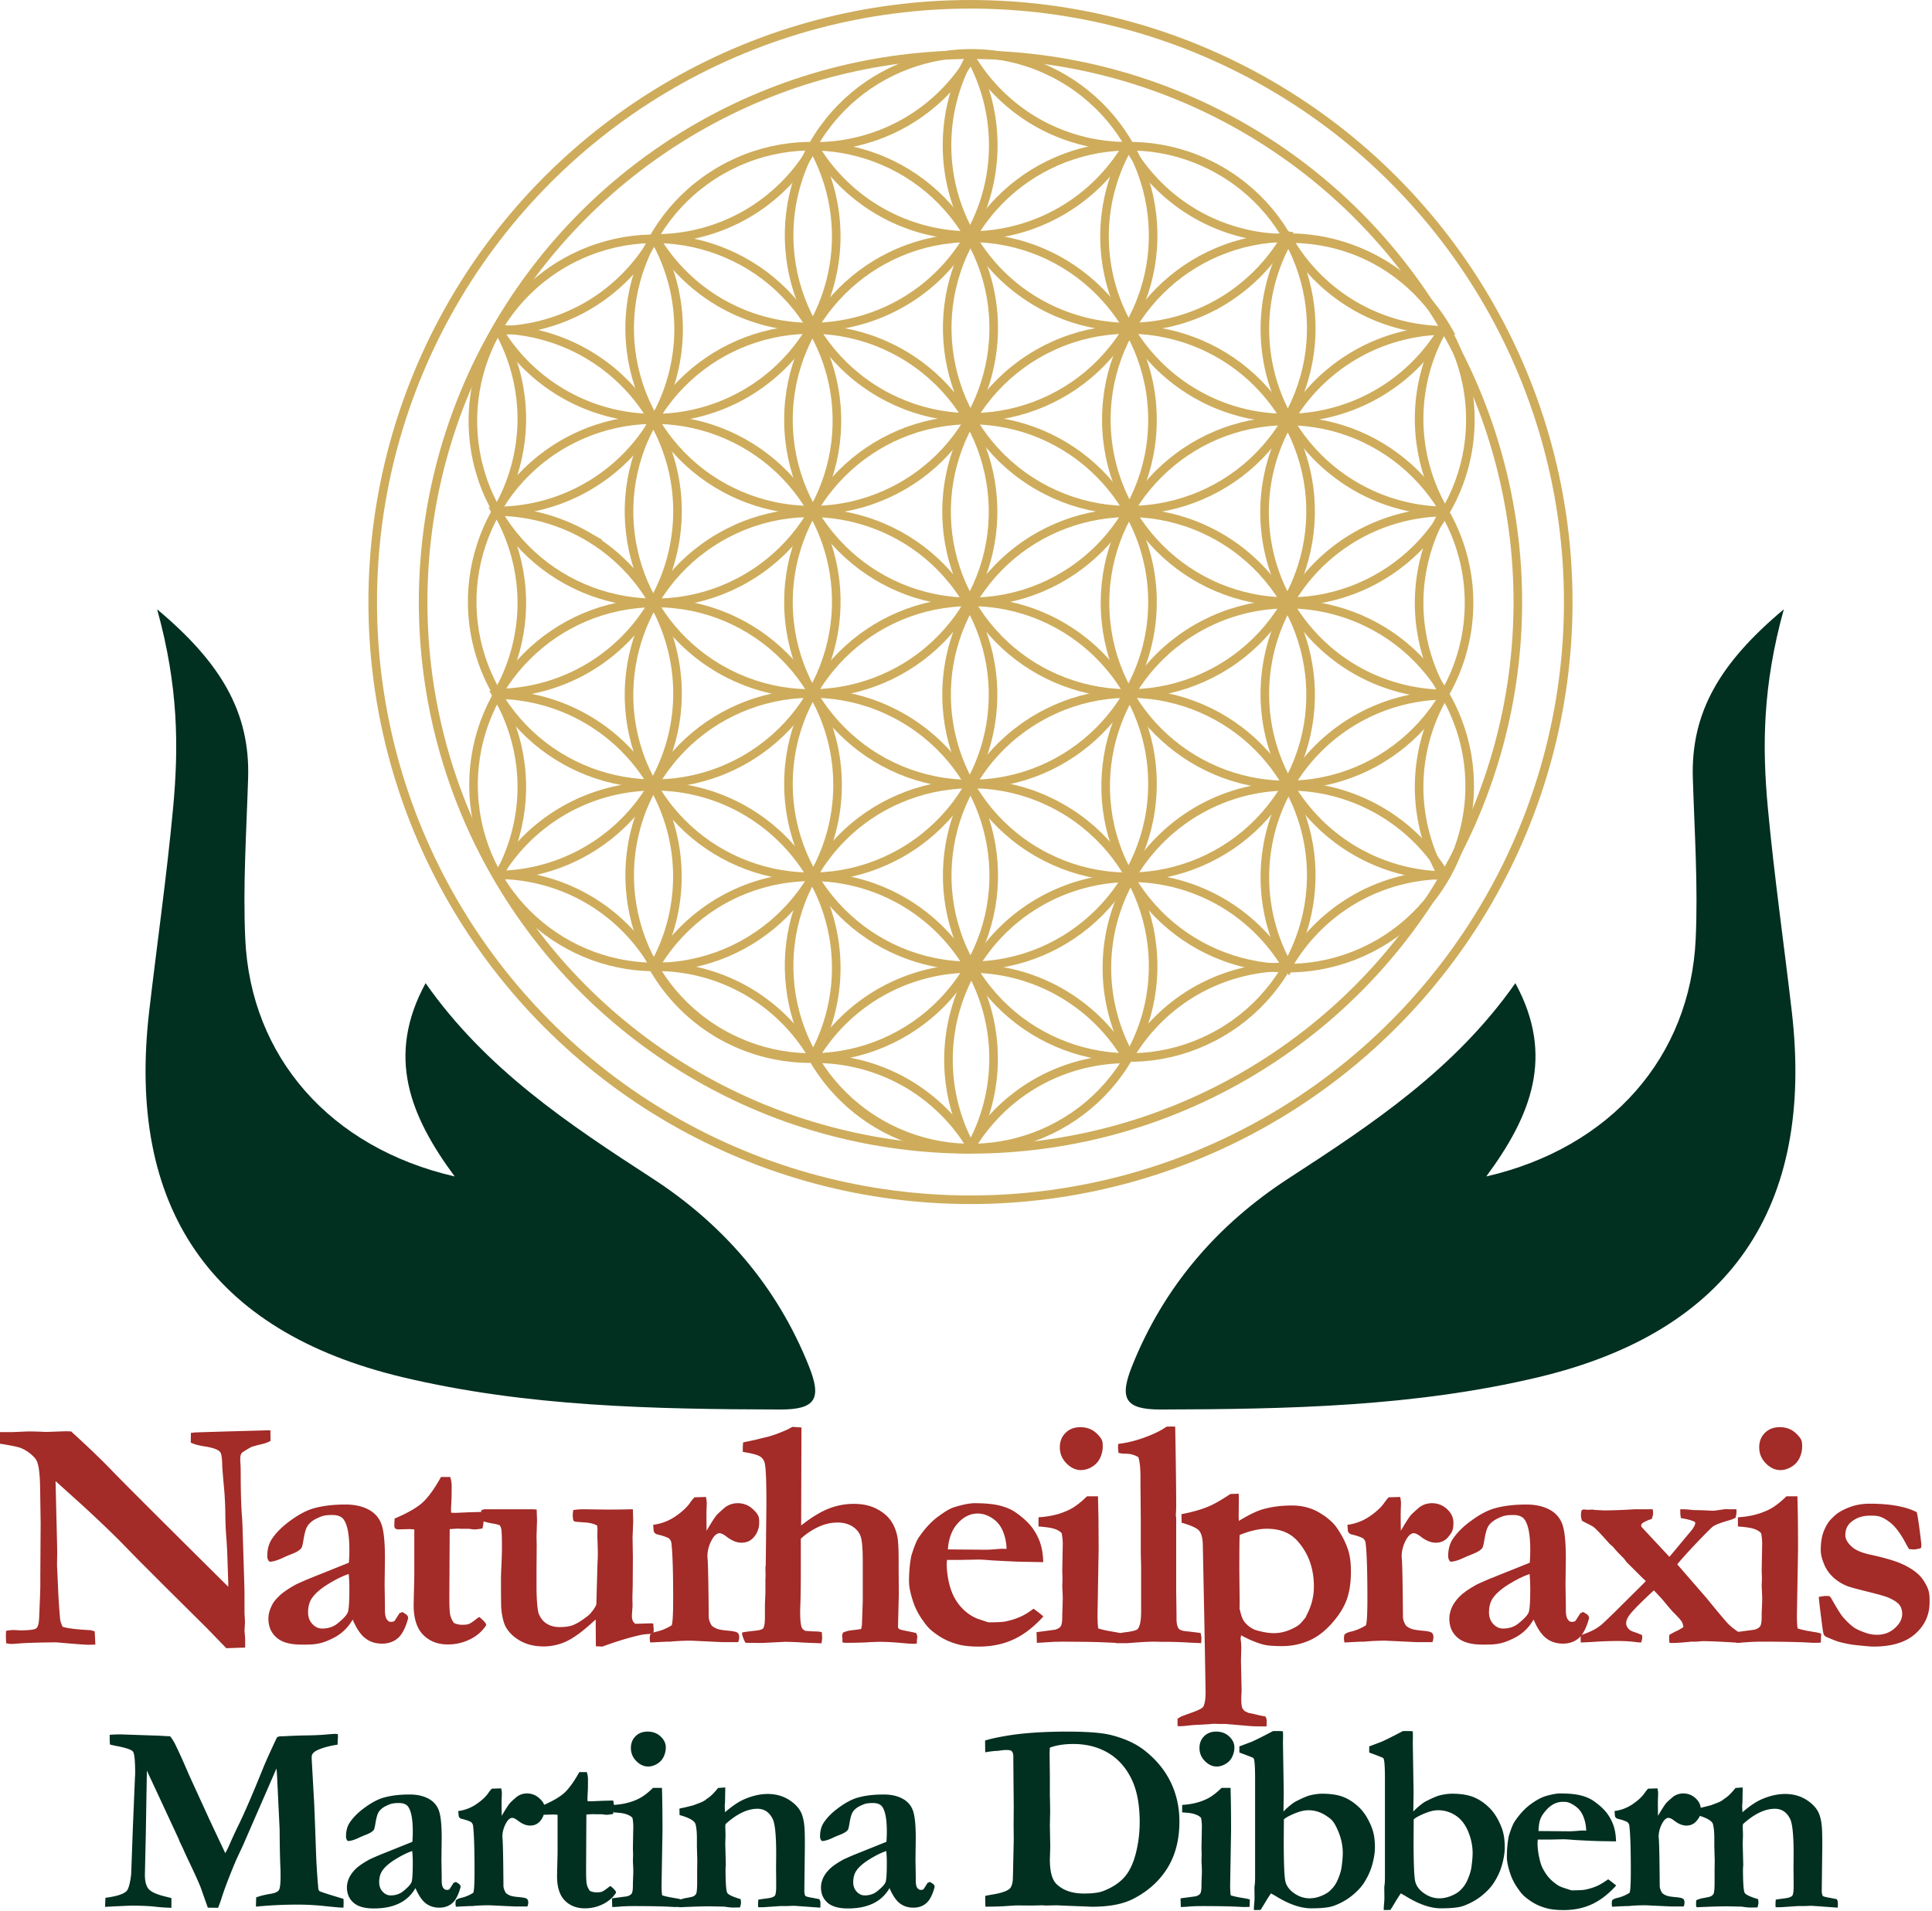 <svg xmlns="http://www.w3.org/2000/svg" id="a" viewBox="0 0 431.739 427.057"><defs><clipPath id="c"><path d="M32.528 0h368.683v315H32.528z" class="g"/></clipPath><clipPath id="d"><path d="M32.528 0h368.683v315H32.528z" class="g"/></clipPath><style>.f{fill:#012f20}.g,.h{fill:none}.h{stroke:#ceac5b;stroke-width:1.919px}.j{fill:#a32b28}</style></defs><path d="m-.223 322.609-.146-2.563h3.113l1.062-.037q2.197-.11 3.04-.11.44 0 2.563.073.476.036.806.037c.33.001.989-.024 2.307-.073q1.977-.073 2.234-.073.403 0 1.135.037 5.64 5.127 9.192 8.826t25.928 25.891v-.916l-.146-4.248q-.11-3.735-.293-5.914-.184-2.178-.22-5.2a72 72 0 0 0-.256-5.475q-.44-4.797-.439-5.53-.037-2.38-.513-2.893-.77-.805-3.516-1.208-2.014-.33-3.003-.842l.037-2.161.952-.11 7.214-.22 8.057-.22a35 35 0 0 1 1.538-.037l.037 2.38a7.8 7.8 0 0 1-1.721.659q-2.344.55-2.71.769-1.868 1.062-2.014 1.282-.33.44-.33 1.355 0 .22.073 1.538.037.659.037 3.076.036 5.31.293 8.386.073.989.11 2.234l.403 12.854q.037 1.355.037 1.904v4.504l.11 1.904-.11 1.979q.146 1.501.146 1.794v1.94l-4.211.146-4.358-4.504-8.899-8.826-6.226-6.225-4.578-4.688a293 293 0 0 0-8.13-7.727l-5.969-5.383.33 13.623q.037 1.245.037 2.563l-.037 2.601.22 4.797q.11 3.004.403 6.52.073.952.183 1.336t.439 1.117q1.428.513 6.226.77.33.073.952.256l.146 2.967-1.428.036q-1.172 0-7.397-.55-5.823.075-7.764.221t-2.124.146q-.44 0-1.208-.146a17 17 0 0 1-.073-1.465q0-.403.037-1.318 1.025-.184 1.685-.184.22 0 1.428.073 3.076 0 3.644-.458.566-.458.641-2.472.256-5.823.256-7.104v-2.014l.073-11.902-.11-7.434q-.037-4.248-.549-5.896a3.17 3.17 0 0 0-.842-1.465q-1.282-1.318-2.856-1.978-.952-.403-4.944-1.025ZM89.938 360.256l.842.55q.33.256.403.622l.037.183q-.879 3.26-2.307 4.486-1.428 1.227-3.551 1.227-2.16 0-3.717-1.189t-2.837-4.193q-1.576 2.784-4.432 4.193c-2.856 1.409-4.237 1.41-6.996 1.41q-3.81 0-5.604-1.594-1.794-1.593-1.794-4.193 0-1.208.531-2.453c.531-1.245.928-1.653 1.722-2.472q1.19-1.227 3.827-2.692.403-.22 2.783-1.244l9.119-3.662q.11-1.392.11-2.82 0-4.944-1.208-6.738-.733-1.098-2.563-1.099c-1.83-.001-2.344.232-3.369.696q-1.539.696-2.234 1.794-.513.806-.879 3.04-.257 1.612-.476 1.868-.55.696-1.996 1.264t-1.959.824q-1.977.952-3.149.951-.513-.439-.513-1.244 0-2.088.879-3.589 1.318-2.124 3.974-4.12 2.655-1.996 4.962-2.802 3.15-1.025 7.69-1.025 2.93 0 5.035 1.08t2.93 3.205q.824 2.125.824 7.654l-.074 6.043.074 4.431v1.136q0 1.538.414 2.105c.414.567.63.567 1.062.567q.397 0 .685-.22l1.099-1.721.659-.257Zm-12.012-8.496q-2.087.696-4.706 2.325-2.62 1.631-3.644 3.277-.733 1.21-.732 2.967 0 1.575.952 2.6t2.197 1.025q2.05 0 3.479-1.172 1.941-1.574 2.271-2.508t.33-5.292q0-1.61-.146-3.223ZM88.186 339.369q4.32-1.828 6.244-3.583t4.12-5.705h2.051q.33.952.33 2.014 0 1.904-.037 2.966l-.11 2.161q0 .184.037.842l.842.037q.183 0 3.442-.146.255 0 2.747-.073.22.98.22 1.741 0 .834-.256 1.958-1.209.219-1.831.219-.293 0-1.172-.146h-1.904l-.659-.036-1.758.109-.073 13.99q-.037 4.065.165 5.071.201 1.007.861 1.923a4.3 4.3 0 0 0 1.868.402q.988 0 1.465-.183.475-.183 1.611-1.061.219-.182.696-.512.879.696 1.428 1.39l.146.438q-1.282 2.014-3.607 3.168a11 11 0 0 1-4.962 1.153q-3.406 0-5.53-2.157t-2.124-6.692l.146-6.437v-10.422l-1.135-.073-2.637.073-.476-.183q-.22-.326-.22-.616 0-.217.073-1.631Z" class="j"/><path d="M107.555 337.514q.403-.145.659-.22h10.913l.806.073.073 2.45-.11 3.583.037 1.866-.037 5.522v3.767q0 3.694.403 5.814.549 1.61 1.776 2.432 1.227.823 2.985.823 1.648 0 2.673-.329t2.362-1.243 1.703-1.316q1.062-1.17 1.465-2.158l.256-9.104q.073-1.425.073-2.34 0-.95-.055-2.396a88 88 0 0 1-.055-1.626l.037-1.353-.073-.804q-.879-.548-2.454-.695l-2.454-.183a2.3 2.3 0 0 1-.403-.256q-.147-.732-.146-1.099 0-.44.11-1.245a14 14 0 0 1 2.093-.183l5.655.073q2.276 0 5.582-.073l.073 2.743-.146 3.51.073 4.388-.037 6.29-.073 2.816.037 1.901q-.147 1.901-.146 2.157 0 .914.33 1.354c.33.44.427.438.623.438l3.369-.11.439.074q.11 1.281.11 1.465 0 .256-.11.805-1.941.075-2.783.257-3.92.879-8.569 2.601l-1.465-.074-.037-5.969q-.44.366-1.282 1.135-3.222 2.856-5.53 3.864a12 12 0 0 1-4.834 1.007q-3.003 0-5.2-1.243t-3.223-3.072q-.77-1.426-1.025-4.097-.073-.695-.073-7.168l.037-1.171q.183-3.583.183-5.302 0-2.926-.11-3.914-.036-.474-.366-1.097a5.2 5.2 0 0 0-1.208-.33q-2.344-.403-2.93-.769-.184-.11-.183-.476 0-.22.055-.586.055-.365.128-1.208Z" class="j"/><path d="M145.305 365.292q.476-.416 1.245-.605a11 11 0 0 0 3.552-1.462q.33-.877.33-5.923 0-9.249-.403-12.503-.073-.585-.586-1.024-.916-.475-2.49-.841-.734-.183-.879-.805l-.11-1.355q2.71-.366 4.907-1.85t3.296-3.021q.585-.843 1.025-1.282l2.563-.073q.183.842.183 1.392 0 .404-.037.989a79 79 0 0 0-.037 2.124q0 .403.037 3.04 1.501-2.562 2.197-3.442.33-.403 1.941-1.794 1.245-.916 2.82-.916 1.941 0 3.369 1.318c1.428 1.318 1.428 1.892 1.428 3.04s-.36 2.179-1.08 3.094q-1.081 1.374-2.875 1.374-1.575 0-3.296-1.318-1.026-.806-1.648-.806l-.256.037q-.77.255-1.392 1.387-1.025 1.824-1.025 3.795l.073.985q.145 2.701.22 12.664.11.914.696 1.826.659.512 1.336.729.678.22 2.362.367 1.685.15 2.051.465t.366 1.021q0 .408-.22 1.076h-3.442l-6.995-.329q-2.637 0-4.797.219h-.623q-.257 0-3.809.184-.11-.603-.11-.907c0-.304.037-.49.11-.868Z" class="j"/><path d="M165.845 364.833q.585-.145 3.259-.439 1.171-.146 1.465-.512.366-.55.366-2.601v-2.601l.11-2.746v-3.003l.037-.732-.037-1.831.073-.623.146-13.293v-1.025q0-6.811-.366-8.423a2.39 2.39 0 0 0-1.044-1.501q-.824-.55-3.863-1.025v-.769q0-.55.073-1.355l3.084-.659q.918-.255 1.763-.439 2.055-.44 5.177-1.831.55-.33 1.028-.549l1.985.146-.073 21.899q3.327-2.637 6.069-3.735a15.2 15.2 0 0 1 5.704-1.099q2.814 0 4.88 1.007 2.065 1.008 3.199 2.49 1.133 1.484 1.609 3.607.329 1.428.329 5.493v2.344l.037 5.163-.183 7.471q.145.331.33.439.44.183 2.161.514.989.183 1.538.329.293.546.293.872l-.037.291q-.073.4-.073 1.199l-.842.055q-.549 0-2.161-.146-3.076-.293-5.164-.293-1.355 0-3.625.146a93 93 0 0 1-4.102.073q-.404 0-.732-.11v-.879l-.073-.476q0-.293.183-.806.842-.403 1.959-.531a66 66 0 0 0 2.105-.274q.146-.696.183-.879l.183-5.347v-8.973q0-3.99-.439-5.401-.44-1.409-1.831-2.307t-3.369-.897q-2.307 0-4.486 1.08t-3.717 2.545v6.409q0 5.273-.088 7.91a76 76 0 0 0-.059 1.978q0 2.528.33 3.479.146.44.806.807 1.355.108 2.252.128.897.019 1.446.165.073.902.073 1.263 0 .505-.146 1.228l-4.074-.165a59 59 0 0 0-4.147-.165l-5.138.256-3.597-.036q-.366-.513-.769-1.831v-.477ZM203.651 347.709q.952-3.117 1.685-4.144 2.05-3.006 4.376-4.693c2.326-1.687 2.948-1.87 4.193-2.237q2.416-.696 3.918-.696 3.442 0 5.566.53t3.552 1.519q2.05 1.427 3.296 2.891t2.032 3.439q.788 1.976.861 4.792l-4.065-.069q-1.685 0-7.397-.321-2.124-.182-2.93-.183-.256 0-3.955.073h-3.149a6 6 0 0 0-.073.881q0 1.947.476 4.095.475 2.148 1.428 3.782a10.5 10.5 0 0 0 2.362 2.809q1.409 1.175 2.911 1.688l2.124.698q2.82 0 3.772-.184 1.758-.366 3.094-.934c1.336-.568 1.972-1.02 3.241-1.923a30 30 0 0 1 2.197 1.722q-3.222 3.552-6.684 5.145-3.46 1.594-7.745 1.594-2.893 0-4.724-.514-2.454-.659-4.431-2.017c-1.977-1.358-2.454-2.028-3.406-3.373q-1.429-2.016-2.124-4.143-.916-2.786-.916-4.473 0-3.19.513-5.756Zm21.277-1.552a10.8 10.8 0 0 0-.806-3.937q-.77-1.875-2.38-2.924-1.612-1.049-3.259-1.049-2.454 0-4.431 2.161t-2.234 5.859l8.35.073q.806 0 2.271-.11 1.062-.1 1.501-.101.33 0 .989.027Z" class="j"/><path d="m231.707 367.141-.073-2.38 4.138-.55q.915-.256 1.263-.751.348-.493.348-2.215v-.403q0-.44.055-1.593.054-1.154.055-2.033 0-.695-.11-2.673l.055-1.831-.055-1.721.11-5.97q0-1.134-.222-2.344-.405-.549-1.474-.952-1.07-.402-3.724-.586v-2.051q3.772-.219 6.628-1.575 1.94-.88 4.211-3.113h2.454q.146 4.54.146 11.792l-.256 14.941q0 1.538.146 2.783 1.135.403 3.699.806.988.147 1.575.366l-.073 2.015q-.987.036-1.462.036-.549 0-1.681-.073-3.729-.183-9.979-.184-1.792 0-3.472.129-1.682.128-2.303.128Zm5.127-43.689q0-1.977 1.282-3.241 1.281-1.264 3.296-1.264 2.16 0 3.589 1.337c1.429 1.337 1.428 1.898 1.428 3.021q0 1.246-.567 2.49-.568 1.245-1.795 1.996t-2.508.751q-1.758 0-3.241-1.501t-1.483-3.589Z" class="j"/><path d="M249.215 365.504q.81-.558 2.138-.707 2.543-.292 2.912-.769.737-.951.737-3.878v-10.317l-.073-2.452v-7.39l-.073-8.452v-1.464q0-3-.479-4.427a5.3 5.3 0 0 0-2.767-.768 7.2 7.2 0 0 1-1.66-.183q-.11-.915-.11-1.355 0-.293.074-.659 2.889-.33 5.996-1.483 3.109-1.153 4.753-2.362l1.016-.037q.326 0 .943.037.219 12.66.219 17.345 0 1.39-.073 2.232v.219l.073.696v16.21l.073 5.343v.878q0 1.574.509 2.232.436.476 1.855.586.764.072 3.02.365.183.77.182 1.245 0 .366-.073 1.025l-2.893-.132q-2.417-.164-6.079-.165l-1.355-.033q-2.088 0-6.042.33h-2.673l-.146-1.71Z" class="j"/><path d="M263.141 385.744v-1.647q.658-.403.952-.549l2.82-1.025q1.758-.695 1.978-1.098.586-1.097.513-3.878l-.256-14.563-.366-18.112q-.11-1.975-.842-2.817-.733-.842-3.882-1.757l-.037-1.904q3.59-.695 6.042-1.721 1.794-.732 4.871-2.783l1.868-.073.037 1.025-.037 3.955q0 .22.037 1.099 3.186-1.94 5.237-2.563 3.002-.879 6.628-.879 3.736 0 6.628 1.904.22.147.623.403 1.83 1.318 2.674 2.527 1.832 2.6 2.637 5.127.622 1.904.622 4.761 0 3.809-.989 6.445-.988 2.637-3.405 5.31-2.417 2.675-5.183 3.809a15.1 15.1 0 0 1-5.804 1.136q-3.003 0-4.285-.366-2.454-.695-4.871-2.051-.11.586-.11.806l.11.989q.036.402.037.988 0 .256-.073 2.893l.146 6.666q0 .219-.073 1.465v.402q0 1.354.192 1.978.152.366.65.806.366.146.696.33 1.135.22 1.996.439.86.22 1.812.365.33.404.33 1.062 0 .403-.037 1.172h-.66q-2.129 0-2.972-.073l-5.54-.476h-1.357l-1.284-.037-1.284.109-1.981.11a31 31 0 0 0-2.422.183q-1.32.146-1.907.146l-.477-.036Zm13.855-26.185q.147.44.184.66.403 1.684 1.027 2.38 1.138 1.318 2.606 1.758 2.202.622 3.853.622 1.908 0 3.725-.805c1.817-.805 2.184-1.258 2.918-2.161q.147-.183.44-.513.255-.587.402-.879a13.2 13.2 0 0 0 1.459-6.079q0-5.932-3.523-9.998-2.46-2.892-6.973-2.893-2.68 0-6.093 1.392-.073 1.428-.073 8.02l.073 7.068q0 .256-.024 1.428Z" class="j"/><path d="M300.442 365.292q.475-.416 1.246-.605a11 11 0 0 0 3.552-1.462q.33-.877.329-5.923 0-9.249-.402-12.503-.073-.585-.586-1.024-.916-.475-2.49-.841-.732-.183-.879-.805l-.109-1.355q2.71-.366 4.906-1.85 2.197-1.483 3.297-3.021.585-.843 1.025-1.282l2.562-.073q.184.842.184 1.392 0 .404-.037.989a83 83 0 0 0-.036 2.124q0 .403.036 3.04 1.503-2.562 2.197-3.442.33-.403 1.941-1.794 1.245-.916 2.82-.916 1.94 0 3.369 1.318 1.427 1.318 1.428 3.04c.001 1.722-.36 2.179-1.08 3.094q-1.082 1.374-2.875 1.374-1.575 0-3.296-1.318-1.026-.806-1.647-.806l-.257.037q-.77.255-1.392 1.387-1.026 1.824-1.025 3.795l.073.985q.146 2.701.22 12.664.11.914.695 1.826.659.512 1.337.729.678.22 2.362.367 1.685.15 2.051.465t.366 1.021q0 .408-.22 1.076h-3.442l-6.995-.329a48 48 0 0 0-4.797.219h-.623q-.255 0-3.809.184-.109-.603-.109-.907c0-.304.037-.49.109-.868Z" class="j"/><path d="m353.832 360.256.842.55q.33.256.403.622l.036.183q-.878 3.26-2.307 4.486-1.427 1.227-3.551 1.227-2.16 0-3.717-1.189-1.555-1.19-2.836-4.193-1.576 2.784-4.433 4.193c-2.857 1.409-4.237 1.41-6.996 1.41q-3.808 0-5.604-1.594-1.793-1.593-1.794-4.193 0-1.208.53-2.453t1.723-2.472q1.19-1.227 3.826-2.692.402-.22 2.783-1.244l9.119-3.662q.108-1.392.109-2.82 0-4.944-1.209-6.738-.732-1.098-2.562-1.099c-1.83-.001-2.344.232-3.369.696q-1.538.696-2.234 1.794-.513.806-.879 3.04-.257 1.612-.477 1.868-.548.696-1.996 1.264-1.446.568-1.959.824-1.977.952-3.148.951-.514-.439-.514-1.244 0-2.088.879-3.589 1.318-2.124 3.975-4.12 2.655-1.996 4.961-2.802 3.15-1.025 7.691-1.025 2.93 0 5.035 1.08t2.93 3.205.824 7.654l-.074 6.043.074 4.431v1.136q0 1.538.413 2.105c.413.567.63.567 1.062.567q.397 0 .685-.22l1.099-1.721.659-.257Zm-12.012-8.496q-2.089.696-4.705 2.325-2.619 1.631-3.645 3.277-.732 1.21-.732 2.967-.001 1.575.952 2.6.952 1.026 2.197 1.025 2.05 0 3.479-1.172 1.94-1.574 2.27-2.508t.33-5.292q0-1.61-.146-3.223Z" class="j"/><path d="M353.219 365.456q1.837-.622 3.121-1.318.845-.475 1.451-.988c.606-.513 1.34-1.221 2.809-2.637l6.686-6.644.503-.535q-.262-.171-4.354-4.291l-.5-.698q-1.653-1.61-2.473-2.653l-.742-.634q-2.534-2.892-3.525-3.735-.293-.256-1.873-1.025a35 35 0 0 0-.809-.439q-.22-.806-.22-1.172 0-.878.184-1.172a.94.94 0 0 1 .478-.183q.586.073.844.073l1.064-.037.551.073 1.908.11q2.79 0 7.011-.256h4.001q.073.55.073.916 0 .476-.293 1.245-1.575.513-2.233 1.062l-.146.366q0 .293.439.732l5.889 6.313 5.134-6.167q.622-.915.622-1.318v-.256q-.842-.549-3.186-.916a7.5 7.5 0 0 1-.146-1.392v-.586h.659q.658 0 2.308.183a88 88 0 0 1 4.211.146q.549 0 1.502-.165 1.353-.201 1.647-.201l.659.037h1.574v.56q0 .635-.219 1.344-.587.33-1.611.623-2.455.696-3.369 1.282-.33.22-2.308 2.234-3.872 4.007-5.733 6.265l6.596 7.597q3.871 4.77 4.961 5.877.879.842 2.38 1.832.22.475.22 1.135v1.062q-.806 0-1.428-.037-4.761-.293-6.849-.293-.44 0-1.611.109h-1.172q-2.673.293-4.358.293l-.476-.036q-.074-.696-.073-1.025 0-.257.037-.732a16 16 0 0 1 1.94-1.025 14 14 0 0 0 1.208-.732q-.109-.805-.365-1.208-.404-.623-1.648-1.868-.405-.327-2.601-3.002a58 58 0 0 0-1.985-2.13q-4.395 4.07-5.492 5.571-.697.989-.697 1.758 0 .623.422 1.136c.422.513.766.635 1.451.879q.696.22 1.174.439l.478.183q.073.367.073.55 0 .403-.256 1.135-.552 0-1.579-.146a32 32 0 0 0-3.599-.184q-2.791 0-5.545.198-1.837.099-2.754.132a18 18 0 0 1-.037-.967v-.645Z" class="j"/><path d="m388 367.141-.074-2.38 4.139-.55q.914-.256 1.264-.751.347-.493.348-2.215v-.403q0-.44.055-1.593t.055-2.033q0-.695-.109-2.673l.055-1.831-.055-1.721.109-5.97q0-1.134-.221-2.344-.406-.549-1.475-.952-1.07-.402-3.725-.586v-2.051q3.773-.219 6.629-1.575 1.94-.88 4.211-3.113h2.454q.146 4.54.146 11.792l-.257 14.941q0 1.538.146 2.783 1.136.403 3.699.806.989.147 1.574.366l-.072 2.015q-.987.036-1.463.036-.548 0-1.681-.073-3.728-.183-9.979-.184-1.792 0-3.472.129-1.682.128-2.303.128Zm5.127-43.689q0-1.977 1.281-3.241t3.296-1.264q2.16 0 3.589 1.337c1.429 1.337 1.428 1.898 1.428 3.021q0 1.246-.566 2.49-.569 1.245-1.795 1.996-1.227.751-2.509.751-1.759 0-3.241-1.501t-1.482-3.589ZM406.44 356.887q1.098-.22 1.611-.22.255 0 .769.037l.329.365q1.978 3.48 2.601 4.212 1.281 1.502 2.526 2.417.843.587 2.637 1.209 1.21.44 2.564.439 2.305 0 3.955-1.483 1.647-1.484 1.647-3.204 0-1.172-.622-1.996-.624-.825-2.49-1.63-.916-.403-4.597-1.318-3.68-.915-4.449-1.208a10 10 0 0 1-3.058-1.832q-1.337-1.17-2.033-2.637-.952-2.087-.951-3.588 0-2.783.805-4.559c.805-1.776 1.295-2.228 2.271-3.131q1.06-1.025 3.204-1.868 2.142-.842 4.596-.842 3.479 0 6.116.476t4.467 1.428q.22.842.623 3.882t.402 3.589q0 .256-.109.549-.953.293-1.574.293-.368 0-1.062-.073-.33-.512-.879-1.538-1.759-3.26-3.607-4.596c-1.848-1.336-2.654-1.337-4.266-1.337q-2.529 0-4.248 1.465-1.245 1.062-1.246 2.893 0 1.209 1.301 2.454 1.263 1.282 4.457 1.941 4.807 1.062 7.083 2.123 3.302 1.538 4.643 3.626c1.341 2.088 1.341 3.003 1.341 4.834q0 4.248-3.205 7.086-3.205 2.84-9.356 2.839-.805 0-4.212-.367-1.537-.182-3.625-.732-.512-.145-2.674-1.062-.403-.219-.567-.531-.164-.311-.494-3.058-.587-4.468-.622-5.347Z" class="j"/><path d="m23.473 426.151.089-2.025q3.723-.475 4.736-1.519.655-.715 1.013-3.724l.387-10.604.447-10.781q.06-.984.06-1.191 0-4.201-.492-4.855-.491-.655-3.827-1.281a44 44 0 0 1-1.311-.297q-.06-.745-.06-1.252v-.923q1.1-.09 2.587-.089l8.713.297q.297.03.833.061l1.368.059q.506.608 1.03 1.582 1.092 2.178 2.906 6.38l.342.797 4.627 10.106.488 1.037.954 2.025 1.002 2.128.974 2.066q.417-.715.804-1.579a115 115 0 0 1 2.323-5.033q1.966-4.05 5.332-12.391.536-1.34 1.772-4.036t1.355-2.845q.267-.237 1.071-.238.297 0 .922-.029 1.547-.09 3.719-.148 3.124-.031 5.013-.194 1.889-.162 2.127-.163.297 0 .714.059.03.417.029.656l-.06.893q0 .269-.029.805-2.8.417-4.558 1.251-1.221.596-1.221 1.489v.447l.511 9.114q.09 1.251.481 12.42.09 2.501.392 6.345.06.476.06.744.03.715.312.924t5.347 1.727q.03.478.03.715 0 .626-.03 1.252-.805 0-4.051-.343a58 58 0 0 0-6.076-.343q-4.319 0-8.399.357-.536.06-1.042.09l.06-2.056q1.22-.476 3.247-.804 1.43-.239 1.817-.805t.387-3.157q0-.982-.03-1.728-.15-3.127-.179-8.697l-.506-10.514q-.09-2.234-.208-3.098l-7.417 17.037q-.269.595-.804 1.727-.686 1.46-.923 1.996-2.293 5.51-3.187 8.43a31 31 0 0 1-.715 1.936l-2.288-.029-1.609-4.558q-.716-1.786-2.444-5.421a99 99 0 0 1-1.58-3.426 20 20 0 0 1-.387-.804l-.358-.745a1 1 0 0 0-.089-.297l-4.441-9.562-2.712-5.808-.236 14.088-.207 9.145q0 2.264.849 3.231t3.649 1.653l1.43.357v2.174a39 39 0 0 1-3.708-.253q-1.98-.224-5.257-.224-.685 0-5.868.268ZM101.892 420.582l.685.446q.268.21.328.507l.03.149q-.715 2.65-1.876 3.648t-2.888.998q-1.757 0-3.023-.969-1.266-.968-2.307-3.41a8.25 8.25 0 0 1-3.605 3.41q-2.324 1.147-5.69 1.146-3.098 0-4.558-1.295-1.46-1.296-1.459-3.41 0-.984.432-1.996t1.399-2.011q.969-.998 3.113-2.188.327-.179 2.264-1.014l7.417-2.979q.09-1.132.089-2.293 0-4.022-.983-5.48-.596-.894-2.085-.894c-1.489 0-1.906.188-2.74.565q-1.251.567-1.817 1.46-.418.656-.715 2.472-.209 1.311-.387 1.52-.447.566-1.623 1.027-1.177.463-1.594.67-1.608.775-2.562.775-.417-.357-.417-1.014 0-1.697.715-2.918 1.073-1.728 3.231-3.352 2.16-1.623 4.036-2.278 2.561-.834 6.255-.834 2.382 0 4.096.879t2.383 2.606q.67 1.727.67 6.225l-.06 4.914.06 3.604v.923q0 1.251.336 1.713.337.463.864.462.322 0 .557-.179l.894-1.4.536-.208Zm-9.77-6.91q-1.698.566-3.828 1.892-2.13 1.325-2.963 2.666-.596.982-.596 2.412 0 1.281.774 2.115t1.787.834q1.668 0 2.83-.953 1.578-1.28 1.847-2.041.268-.758.268-4.304 0-1.31-.119-2.621" class="f"/><path d="M101.872 424.678q.387-.339 1.013-.491a8.9 8.9 0 0 0 2.889-1.19q.268-.714.268-4.816 0-7.522-.328-10.17-.06-.474-.477-.832-.745-.387-2.025-.685-.596-.149-.715-.654l-.089-1.103a9.24 9.24 0 0 0 3.991-1.504q1.787-1.207 2.681-2.458.476-.684.834-1.042l2.085-.06q.149.685.149 1.132 0 .328-.03.804-.03 1.042-.03 1.729 0 .327.03 2.472 1.221-2.085 1.787-2.8.268-.328 1.579-1.459a3.77 3.77 0 0 1 2.293-.745q1.578 0 2.74 1.072c1.162 1.072 1.162 1.539 1.162 2.472s-.293 1.772-.879 2.518q-.878 1.117-2.338 1.117-1.281 0-2.681-1.072-.834-.656-1.34-.656l-.208.03q-.625.209-1.132 1.128-.834 1.484-.834 3.087l.06.802q.119 2.197.179 10.301.09.742.566 1.484.536.416 1.087.594.55.177 1.921.299 1.37.12 1.668.377t.298.831q0 .332-.179.875h-2.8l-5.689-.269q-2.144 0-3.902.18h-.506q-.209 0-3.098.148a4.5 4.5 0 0 1-.089-.737q0-.245.089-.707Z" class="f"/><path d="M121.027 403.594q3.515-1.487 5.079-2.915t3.351-4.64h1.668q.268.775.268 1.638 0 1.55-.03 2.413l-.089 1.757q0 .15.03.686l.685.029q.148 0 2.8-.119.208 0 2.234-.059.179.795.179 1.415 0 .678-.208 1.593-.983.179-1.489.179-.239 0-.953-.119h-1.549l-.536-.029-1.43.089-.06 11.378q-.03 3.307.134 4.126.163.819.7 1.563.685.327 1.519.327.804 0 1.191-.148.387-.15 1.311-.862.179-.15.566-.417.715.566 1.162 1.13l.119.357q-1.042 1.638-2.934 2.576a8.95 8.95 0 0 1-4.036.938q-2.77 0-4.498-1.755t-1.728-5.443l.119-5.234v-8.477l-.923-.06-2.145.06-.387-.148q-.179-.266-.179-.501 0-.177.06-1.327Z" class="f"/><path d="m136.815 426.182-.06-1.937 3.366-.446q.744-.209 1.028-.61.282-.403.283-1.803v-.327q0-.357.044-1.296.045-.938.045-1.652 0-.567-.089-2.175l.044-1.489-.044-1.4.089-4.854q0-.923-.18-1.906-.33-.447-1.199-.774c-.869-.327-1.59-.377-3.029-.477v-1.668q3.067-.178 5.391-1.281 1.578-.715 3.425-2.531h1.996q.119 3.693.119 9.591l-.208 12.152q0 1.251.119 2.264.923.328 3.008.655.804.119 1.281.298l-.06 1.638q-.803.03-1.189.03-.445 0-1.368-.06-3.032-.149-8.116-.148-1.456 0-2.824.104t-1.873.104Zm4.17-35.534q0-1.607 1.042-2.636 1.042-1.027 2.681-1.027 1.757 0 2.919 1.087 1.162 1.088 1.162 2.457 0 1.014-.462 2.025a3.65 3.65 0 0 1-1.459 1.624q-.999.61-2.041.61-1.43 0-2.636-1.221-1.206-1.22-1.206-2.92Z" class="f"/><path d="M151.684 424.687a6 6 0 0 1 1.43-.478q1.639-.268 1.906-.447.447-.268.596-.656.179-.596.179-2.624v-2.595l.03-2.118-.089-3.131v-1.879q0-1.879-.298-3.072-.12-.447-.745-.895-.835-.596-2.83-1.163l-.03-1.43q.387-.119.7-.164.312-.044 2.397-.58 1.638-.596 2.115-.834.148-.09.477-.269.357-.297.804-.596.894-.625 2.145-2.175l1.608-.119-.06 3.366q-.06.507-.06.805 0 .239.06 1.37 2.468-2.145 4.49-2.979 2.646-1.103 5.025-1.103 2.795 0 4.906 1.388 2.112 1.388 2.766 3.208c.654 1.82.654 3.661.654 7.341l-.119 9.729q0 .687.238 1.134.298.203 1.638.421l1.459.281q.268.38.268.938 0 .353-.03.969l-5.838-.418-1.728.061h-1.37l-3.932.268h-1.013a8 8 0 0 1-.03-.576q0-.52.06-1.124.417-.089 2.084-.298.447-.06.983-.209.595-.238.685-.478.238-.506.238-1.938 0-2.505-.03-3.848l.03-3.46q0-6.292-.802-7.844-1.13-2.237-3.387-2.237-1.664 0-3.446.851-1.783.85-3.684 2.58l-.06.507.06 1.877-.06 1.995.12 4.767-.06.745q0 4.856.391 5.481.39.625 2.974 1.393.09.505.09.744 0 .357-.21 1.102-.925.03-1.552.03c-.627 0-1.075-.067-1.97-.201l-3.193-.067q-2.388 0-6.895.209-.12-.292-.119-.615 0-.236.03-.938ZM207.827 420.582l.685.446q.268.21.328.507l.03.149q-.715 2.65-1.876 3.648t-2.888.998q-1.757 0-3.023-.969-1.266-.968-2.307-3.41a8.25 8.25 0 0 1-3.605 3.41q-2.324 1.147-5.69 1.146-3.098 0-4.558-1.295-1.46-1.296-1.459-3.41 0-.984.432-1.996t1.399-2.011q.968-.998 3.113-2.188.327-.179 2.264-1.014l7.417-2.979q.09-1.132.089-2.293 0-4.022-.983-5.48-.596-.894-2.085-.894c-1.489 0-1.906.188-2.74.565q-1.251.567-1.817 1.46-.417.656-.715 2.472-.208 1.311-.387 1.52-.447.566-1.623 1.027-1.177.463-1.594.67-1.608.775-2.562.775-.417-.357-.417-1.014 0-1.697.715-2.918 1.073-1.728 3.231-3.352 2.16-1.623 4.036-2.278 2.561-.834 6.255-.834 2.383 0 4.096.879t2.383 2.606.67 6.225l-.06 4.914.06 3.604v.923q0 1.251.336 1.713.337.463.864.462.322 0 .557-.179l.894-1.4.536-.208Zm-9.77-6.91q-1.698.566-3.828 1.892-2.13 1.325-2.963 2.666-.596.982-.596 2.412 0 1.281.774 2.115t1.787.834q1.668 0 2.83-.953 1.578-1.28 1.847-2.041.268-.758.268-4.304 0-1.31-.119-2.621M220.164 423.71q.447-.12 1.847-.357 2.77-.476 3.634-1.28.535-.505.685-1.935.03-.356.208-9.076l-.03-3.272.03-3.958-.089-10.147v-1.19q0-.774-.417-1.189-.208-.21-1.162-.209-.775 0-1.787.179a19 19 0 0 0-2.353.238q-.179.03-.566.089l-.03-2.621q1.756-.565 5.034-1.102 5.421-.894 13.344-.894 6.612 0 9.68.744 4.647 1.161 7.565 3.452 3.902 3.066 5.853 7.099 1.951 4.032 1.951 8.795 0 6.012-2.621 10.312t-7.536 6.89q-3.456 1.845-9.382 1.846l-6.106-.241-1.787-.08-2.413.054-.715-.054-2.502.054-3.306-.03q-.179 0-3.038.19-.954.054-2.502.08-.953 0-1.43.027-.06-.656-.06-2.412Zm14.446-33.14q-.06.921-.06 1.309l.06 5.058v4.402q.06 2.142.06 3.748l-.06 2.826.089 4.729-.089 2.916q0 4.075 1.519 5.532 2.204 2.083 6.076 2.082 2.948 0 4.349-.564 2.92-1.13 4.631-3.003 1.713-1.873 2.606-5.308.894-3.433.894-7.091 0-6.006-1.921-9.812t-5.257-5.724q-3.336-1.917-7.655-1.917-3.038 0-5.242.815ZM263.875 426.182l-.06-1.937 3.366-.446q.744-.209 1.028-.61.283-.403.283-1.803v-.327q0-.357.044-1.296.045-.938.045-1.652 0-.567-.089-2.175l.044-1.489-.044-1.4.089-4.854q0-.923-.18-1.906-.33-.447-1.199-.774c-.869-.327-1.59-.377-3.029-.477v-1.668q3.067-.178 5.391-1.281 1.578-.715 3.425-2.531h1.996q.119 3.693.119 9.591l-.208 12.152q0 1.251.119 2.264.923.328 3.008.655.804.119 1.281.298l-.06 1.638q-.803.03-1.189.03-.446 0-1.368-.06-3.032-.149-8.116-.148-1.456 0-2.824.104t-1.873.104Zm4.17-35.534q0-1.607 1.042-2.636 1.042-1.027 2.681-1.027 1.757 0 2.919 1.087 1.161 1.088 1.162 2.457 0 1.014-.462 2.025a3.65 3.65 0 0 1-1.459 1.624q-.999.61-2.041.61-1.43 0-2.636-1.221-1.206-1.22-1.206-2.92ZM276.956 390.29l2.542-.953q.957-.357 4.994-2.472h1.311q.506 0 .894.06.03.866.029 1.193l-.029 1.224.179 11.218-.06 4.296q.864-.954 2.293-1.995.298-.209 1.639-.85 1.34-.64 2.145-.818 1.43-.328 2.531-.328 2.95 0 4.811.744 1.862.745 3.515 2.339t2.785 4.452q.715 1.818.715 4.438 0 1.698-.581 3.827t-1.891 4.155q-.954 1.46-2.696 2.859t-4.006 2.233q-1.489.566-5.093.566-3.307 0-7.417-2.442a25 25 0 0 0-1.549-.894 39 39 0 0 0-1.325 2.085q-.73 1.222-.998 1.608l-1.489.029q0-.715.074-1.46.075-.745.075-1.401l-.03-2.206.089-.775q.06-.476.06-1.669v-21.791q0-3.28-.21-4.264-.06-.298-.225-.432-.165-.135-3.079-1.207v-1.371Zm9.949 16.322-.03 4.646q0 7.715.372 9.234.372 1.518 1.98 2.636 1.609 1.116 3.396 1.116a6.9 6.9 0 0 0 2.621-.535q1.31-.536 1.995-1.191 1.042-.984 1.549-2.086.804-1.726 1.013-3.156.268-1.967.268-3.128 0-2.442-.997-4.84c-.997-2.398-1.599-2.79-2.8-3.574s-2.508-1.177-3.917-1.177q-1.31 0-3.098.744-1.787.745-2.353 1.311ZM305.971 390.29l2.541-.953q.958-.357 4.994-2.472h1.311q.506 0 .894.06.03.866.03 1.193l-.03 1.224.179 11.218-.06 4.296q.863-.954 2.294-1.995.296-.209 1.638-.85 1.34-.64 2.145-.818 1.43-.328 2.532-.328 2.947 0 4.81.744 1.862.745 3.515 2.339t2.785 4.452q.715 1.818.715 4.438 0 1.698-.581 3.827-.58 2.13-1.892 4.155-.952 1.46-2.695 2.859t-4.006 2.233q-1.49.566-5.094.566-3.305 0-7.416-2.442a25 25 0 0 0-1.549-.894 39 39 0 0 0-1.325 2.085q-.73 1.222-.998 1.608l-1.489.029q0-.715.074-1.46.075-.745.074-1.401l-.029-2.206.09-.775q.059-.476.059-1.669v-21.791q0-3.28-.21-4.264-.06-.298-.226-.432-.165-.135-3.078-1.207v-1.371Zm9.947 16.322-.029 4.646q0 7.715.372 9.234.373 1.518 1.981 2.636 1.608 1.116 3.395 1.116 1.311 0 2.621-.535 1.31-.536 1.996-1.191 1.042-.984 1.549-2.086.804-1.726 1.013-3.156.269-1.967.269-3.128 0-2.442-.998-4.84-.999-2.398-2.8-3.574a7.03 7.03 0 0 0-3.917-1.177q-1.31 0-3.098.744-1.787.745-2.354 1.311M337.155 410.377q.774-2.534 1.37-3.37 1.668-2.445 3.56-3.816 1.891-1.372 3.41-1.819 1.966-.567 3.188-.566 2.798 0 4.527.432 1.726.43 2.889 1.235 1.667 1.16 2.681 2.351 1.013 1.19 1.653 2.797.64 1.606.699 3.898l-3.306-.058q-1.37 0-6.017-.26-1.728-.15-2.383-.149-.208 0-3.217.06h-2.562q-.06.418-.06.717 0 1.583.387 3.33c.387 1.747.646 2.189 1.162 3.076q.774 1.329 1.921 2.284c1.147.955 1.554 1.095 2.368 1.374l1.728.566q2.293 0 3.067-.148 1.43-.297 2.518-.76 1.088-.462 2.636-1.563 1.073.775 1.787 1.399-2.621 2.89-5.436 4.186t-6.3 1.295q-2.353 0-3.842-.417-1.996-.536-3.604-1.64c-1.608-1.104-1.995-1.65-2.771-2.744q-1.16-1.64-1.727-3.369-.745-2.267-.745-3.638 0-2.594.417-4.682Zm17.305-1.263a8.8 8.8 0 0 0-.654-3.201q-.626-1.527-1.937-2.379c-1.311-.852-1.757-.854-2.651-.854q-1.995 0-3.604 1.758c-1.609 1.758-1.678 2.76-1.816 4.766l6.791.06q.654 0 1.846-.089a15 15 0 0 1 1.222-.082q.268 0 .804.021Z" class="f"/><path d="M360.262 424.678q.387-.339 1.012-.491a8.9 8.9 0 0 0 2.89-1.19q.269-.714.269-4.816 0-7.522-.328-10.17-.06-.474-.477-.832-.745-.387-2.025-.685-.596-.149-.715-.654l-.09-1.103a9.24 9.24 0 0 0 3.992-1.504q1.786-1.207 2.68-2.458.477-.684.834-1.042l2.086-.06q.148.685.148 1.132 0 .328-.029.804a58 58 0 0 0-.03 1.729q0 .327.03 2.472 1.22-2.085 1.787-2.8.267-.328 1.578-1.459a3.77 3.77 0 0 1 2.293-.745q1.58 0 2.74 1.072 1.162 1.072 1.162 2.472c0 1.4-.293 1.772-.879 2.518q-.879 1.117-2.338 1.117-1.281 0-2.681-1.072-.834-.656-1.341-.656l-.208.03q-.625.209-1.132 1.128-.835 1.484-.834 3.087l.06.802q.119 2.197.179 10.301.09.742.566 1.484.535.416 1.087.594.55.177 1.921.299 1.37.12 1.668.377t.298.831q0 .332-.179.875h-2.8l-5.688-.269q-2.144 0-3.902.18h-.506q-.21 0-3.098.148a4.4 4.4 0 0 1-.09-.737q0-.245.09-.707Z" class="f"/><path d="M379.045 424.687a6 6 0 0 1 1.43-.478q1.639-.268 1.906-.447.446-.268.596-.656.179-.596.179-2.624v-2.595l.03-2.118-.09-3.131v-1.879q0-1.879-.298-3.072-.118-.447-.745-.895-.834-.596-2.829-1.163l-.03-1.43q.387-.119.701-.164.311-.044 2.396-.58 1.638-.596 2.115-.834.15-.09.477-.269.357-.297.805-.596.894-.625 2.145-2.175l1.607-.119-.059 3.366a7 7 0 0 0-.061.805q0 .239.061 1.37 2.468-2.145 4.49-2.979 2.645-1.103 5.025-1.103 2.795 0 4.905 1.388t2.766 3.208c.656 1.82.654 3.661.654 7.341l-.119 9.729q0 .687.238 1.134.298.203 1.638.421l1.46.281q.269.38.269.938 0 .353-.03.969l-5.838-.418-1.728.061h-1.37l-3.932.268h-1.013a8 8 0 0 1-.029-.576q0-.52.06-1.124.417-.089 2.085-.298.446-.06.982-.209.594-.238.686-.478.238-.506.238-1.938 0-2.505-.03-3.848l.03-3.46q0-6.292-.803-7.844-1.128-2.237-3.387-2.237-1.664 0-3.445.851-1.784.85-3.684 2.58l-.061.507.061 1.877-.061 1.995.12 4.767-.06.745q-.001 4.856.391 5.481.39.625 2.974 1.393.09.505.091.744 0 .357-.211 1.102-.926.03-1.552.03c-.626 0-1.075-.067-1.97-.201l-3.193-.067q-2.389 0-6.895.209-.12-.292-.119-.615 0-.236.029-.938Z" class="f"/><g id="b" style="clip-path:url(#c)"><g style="clip-path:url(#d)"><path d="M398.624 136.17c-14.242 11.933-20.791 22.983-20.331 37.739.373 11.979 1.183 23.996.638 35.943-1.199 26.285-18.918 46.645-46.801 53.066 9.992-13.51 15.394-26.879 6.502-43.2-13.508 19.254-31.948 31.477-50.643 43.609-15.828 10.271-27.877 24.113-35.018 41.999-2.846 7.129-1.657 9.696 6.389 9.675 28.382-.074 56.766-.616 84.487-7.237 42.783-10.219 61.642-37.939 56.554-81.762-1.759-15.146-3.929-30.25-5.343-45.427-1.263-13.556-1.213-27.157 3.567-44.404M35.115 136.17c14.242 11.933 20.791 22.983 20.331 37.739-.373 11.979-1.183 23.996-.638 35.943 1.199 26.285 18.918 46.645 46.801 53.066-9.992-13.51-15.393-26.879-6.502-43.2 13.508 19.254 31.948 31.477 50.644 43.609 15.827 10.271 27.876 24.113 35.017 41.999 2.846 7.129 1.657 9.696-6.389 9.675-28.382-.074-56.766-.616-84.487-7.237-42.784-10.219-61.642-37.939-56.554-81.762 1.759-15.146 3.929-30.25 5.343-45.427 1.263-13.556 1.213-27.157-3.567-44.404" class="f"/><circle cx="216.87" cy="134.542" r="133.582" class="h"/><path d="M201.578 79.087c19.453 11.232 26.118 36.106 14.888 55.56-11.232 19.453-36.106 26.118-55.56 14.888-19.453-11.232-26.118-36.106-14.888-55.56 11.232-19.453 36.106-26.118 55.56-14.888ZM272.539 120.055c-19.454-11.23-44.328-4.565-55.559 14.888-11.231 19.454-4.565 44.328 14.888 55.56 19.454 11.23 44.328 4.565 55.559-14.888 11.23-19.454 4.565-44.328-14.888-55.56Z" class="h"/><path d="M160.903 120.055c19.453-11.23 44.328-4.565 55.56 14.888 11.23 19.454 4.565 44.328-14.888 55.56-19.454 11.23-44.328 4.565-55.56-14.888-11.23-19.454-4.565-44.328 14.888-55.56ZM231.864 79.087c-19.453 11.232-26.118 36.106-14.887 55.56 11.232 19.453 36.106 26.118 55.559 14.888 19.453-11.232 26.119-36.106 14.888-55.56-11.232-19.453-36.106-26.118-55.56-14.888Z" class="h"/><path d="M201.724 160.437c19.453 11.232 26.118 36.106 14.888 55.56-11.232 19.453-36.106 26.118-55.56 14.888-19.453-11.232-26.118-36.106-14.888-55.56 11.232-19.453 36.106-26.118 55.56-14.888Z" class="h"/><path d="M257.544 175.176c0 22.463-18.211 40.674-40.674 40.674s-40.674-18.211-40.674-40.674 18.21-40.674 40.674-40.674 40.674 18.21 40.674 40.674Z" class="h"/><path d="M252.238 236.227c11.23-19.454 4.565-44.328-14.887-55.56-19.454-11.23-44.328-4.565-55.56 14.888-11.23 19.454-4.565 44.328 14.888 55.56 19.454 11.23 44.328 4.565 55.56-14.888Z" class="h"/><path d="M232.011 160.437c-19.453 11.232-26.118 36.106-14.888 55.56 11.232 19.453 36.106 26.118 55.56 14.888 19.453-11.232 26.119-36.106 14.888-55.56-11.232-19.453-36.106-26.118-55.56-14.888ZM272.685 38.12c-19.454-11.23-44.328-4.565-55.56 14.888-11.23 19.453-4.565 44.328 14.888 55.56 19.454 11.23 44.328 4.565 55.56-14.888 11.23-19.454 4.565-44.328-14.888-55.56Z" class="h"/><circle cx="216.87" cy="93.831" r="40.674" class="h"/><path d="M252.238 72.94c11.23-19.454 4.565-44.328-14.887-55.56-19.454-11.23-44.328-4.565-55.56 14.888-11.23 19.453-4.565 44.328 14.888 55.56 19.454 11.23 44.328 4.565 55.56-14.888Z" class="h"/><path d="M161.049 38.12c19.453-11.23 44.328-4.565 55.56 14.888 11.23 19.453 4.565 44.328-14.888 55.56-19.454 11.23-44.328 4.565-55.56-14.888-11.23-19.454-4.565-44.328 14.888-55.56Z" class="h"/><circle cx="146.201" cy="134.46" r="40.674" class="h" transform="rotate(-24.053 146.2 134.46)"/><circle cx="146.493" cy="175.428" r="40.674" class="h"/><circle cx="287.904" cy="93.785" r="40.674" class="h"/><path d="M111.124 114.378c11.232 19.453 36.106 26.118 55.56 14.888 19.453-11.232 26.118-36.106 14.888-55.56-11.232-19.453-36.106-26.118-55.56-14.888-19.453 11.232-26.118 36.106-14.888 55.56ZM252.531 196.02c11.232 19.453 36.106 26.118 55.559 14.888 19.453-11.232 26.119-36.106 14.888-55.56-11.232-19.453-36.105-26.118-55.559-14.888-19.453 11.232-26.118 36.106-14.888 55.56Z" class="h"/><circle cx="216.87" cy="134.542" r="122.317" class="h"/><circle cx="216.87" cy="134.543" r="40.674" class="h"/><circle cx="287.608" cy="134.752" r="40.674" class="h"/><path d="M251.973 236.653a40.67 40.67 0 0 0-35.106-20.214 40.67 40.67 0 0 0-35.108 20.236" class="h"/><path d="M180.427 195.966a40.7 40.7 0 0 0-19.377 5.438 40.7 40.7 0 0 0-14.93 15.059 40.67 40.67 0 0 0 14.746 14.716 40.7 40.7 0 0 0 20.831 5.399 40.7 40.7 0 0 0 14.796 14.83 40.7 40.7 0 0 0 20.141 5.417 40.67 40.67 0 0 0-.022-40.534 40.67 40.67 0 0 0-36.185-20.325Z" class="h"/><path d="M181.455 236.579a40.7 40.7 0 0 0 5.42-20.184c0-22.464-18.211-40.674-40.675-40.674a40.67 40.67 0 0 0-35.118 20.253" class="h"/><path d="M145.83 216.381a40.67 40.67 0 0 0 .113-40.805 40.67 40.67 0 0 0-33.306-20.292 38 38 0 0 0-1.676.005l.118.208" class="h"/><path d="M110.832 195.568a40.67 40.67 0 0 0 35.115-20.287c11.232-19.454 4.566-44.33-14.888-55.56a40.67 40.67 0 0 0-20.305-5.398l.065.124" class="h"/><path d="M110.736 154.893a40.66 40.66 0 0 0 20.321-5.399c19.455-11.232 26.121-36.108 14.888-55.564a40.67 40.67 0 0 0-33.306-20.291 40 40 0 0 0-1.463.004" class="h"/><path d="M110.923 155.451a40.7 40.7 0 0 0 5.686-20.648c0-6.815-1.712-13.52-4.979-19.5q-.294-.495-.602-.981M110.923 196.578a40.7 40.7 0 0 0 5.686-20.648c0-6.815-1.712-13.52-4.979-19.5q-.294-.495-.602-.981M110.923 114.319a40.7 40.7 0 0 0 5.686-20.648c0-6.815-1.712-13.52-4.979-19.5q-.294-.495-.602-.981M322.811 155.451a40.7 40.7 0 0 1-5.686-20.648c0-6.815 1.712-13.52 4.979-19.5q.294-.495.602-.981M322.811 196.578a40.7 40.7 0 0 1-5.686-20.648c0-6.815 1.712-13.52 4.979-19.5q.294-.495.602-.981M322.811 114.319a40.7 40.7 0 0 1-5.686-20.648c0-6.815 1.712-13.52 4.979-19.5q.294-.495.602-.981M182.004 236.746a40.67 40.67 0 0 0-15.039-15.248 40.7 40.7 0 0 0-19.377-5.438q-.576.007-1.151.03M217.619 257.311a40.67 40.67 0 0 0-15.039-15.248 40.7 40.7 0 0 0-19.377-5.438 44 44 0 0 0-1.15.03" class="h"/><path d="M146.383 216.184a40.67 40.67 0 0 0-15.039-15.248 40.7 40.7 0 0 0-19.377-5.438q-.576.007-1.151.031M287.945 53.243a40.7 40.7 0 0 1-20.725-5.4 40.7 40.7 0 0 1-14.398-14.062 41 41 0 0 1-.549-1.011M288.444 54.349a41 41 0 0 1-.549-1.011 40.67 40.67 0 0 1 20.724 5.4 40.67 40.67 0 0 1 14.947 15.073 40.7 40.7 0 0 1-20.725-5.399 40.7 40.7 0 0 1-14.398-14.062ZM252.325 32.681a40.67 40.67 0 0 1-20.725-5.4 40.7 40.7 0 0 1-14.398-14.062q-.28-.503-.549-1.011M287.845 216.093a40.7 40.7 0 0 0-20.725 5.4 40.7 40.7 0 0 0-14.398 14.062q-.282.502-.549 1.011M323.461 195.527a40.67 40.67 0 0 0-20.725 5.4 40.7 40.7 0 0 0-14.398 14.062q-.282.502-.549 1.011M252.225 236.656a40.67 40.67 0 0 0-20.725 5.4 40.7 40.7 0 0 0-14.398 14.062q-.282.502-.549 1.012M181.899 32.59a40.67 40.67 0 0 1-15.039 15.248 40.7 40.7 0 0 1-19.377 5.438 40 40 0 0 1-1.151-.031" class="h"/><path d="M217.519 12.024a40.67 40.67 0 0 1-15.039 15.248 40.7 40.7 0 0 1-19.377 5.438 40 40 0 0 1-1.15-.031M146.278 53.156a40.67 40.67 0 0 1-15.039 15.248 40.7 40.7 0 0 1-19.377 5.438 40 40 0 0 1-1.151-.031" class="h"/><path d="M181.761 32.43a40.67 40.67 0 0 0 35.106 20.214 40.67 40.67 0 0 0 35.107-20.236M111.083 73.196a40.67 40.67 0 0 0 35.115 20.248 40.67 40.67 0 0 0 40.673-40.675 40.66 40.66 0 0 0-5.577-20.459" class="h"/><path d="M146.21 52.854a40.67 40.67 0 0 0 14.77 14.786c19.454 11.232 44.33 4.566 55.56-14.888a40.67 40.67 0 0 0 .019-40.54" class="h"/><path d="M217.039 12.198a40.67 40.67 0 0 0 .011 40.554c11.232 19.454 36.108 26.12 55.56 14.887a40.7 40.7 0 0 0 14.828-14.886l-.14-.005" class="h"/><path d="M252.311 32.453a40.66 40.66 0 0 0-5.485 20.298c0 22.464 18.21 40.675 40.675 40.675a40.67 40.67 0 0 0 34.226-18.699q.375-.628.728-1.269" class="h"/><path d="M323.131 73.841a40.67 40.67 0 0 0-35.093 20.287 40.677 40.677 0 0 0 14.889 55.562 40.67 40.67 0 0 0 20.507 5.4" class="h"/><path d="M323.186 114.433a40.7 40.7 0 0 0-20.19 5.398c-19.454 11.232-26.12 36.108-14.887 55.564a40.68 40.68 0 0 0 35.099 20.287" class="h"/><path d="M323.506 155.382a40.67 40.67 0 0 0-35.395 20.304 40.67 40.67 0 0 0-.92 38.99q.407.734.842 1.45l.121-.207M287.804 216.522a40.67 40.67 0 0 0-14.836-14.899c-19.454-11.232-44.331-4.567-55.564 14.888a40.68 40.68 0 0 0-.92 38.99q.356.64.735 1.265" class="h"/><path d="M252.773 236.579a40.7 40.7 0 0 1-5.419-20.184c0-22.464 18.21-40.674 40.675-40.674a40.67 40.67 0 0 1 35.118 20.253M323.506 114.182a40.67 40.67 0 0 1-35.395-20.304 40.67 40.67 0 0 1-.92-38.99q.407-.733.842-1.45l.121.207M110.8 114.182a40.67 40.67 0 0 0 35.395-20.304 40.67 40.67 0 0 0 .92-38.99 41 41 0 0 0-.842-1.45l-.121.207" class="h"/></g></g></svg>
